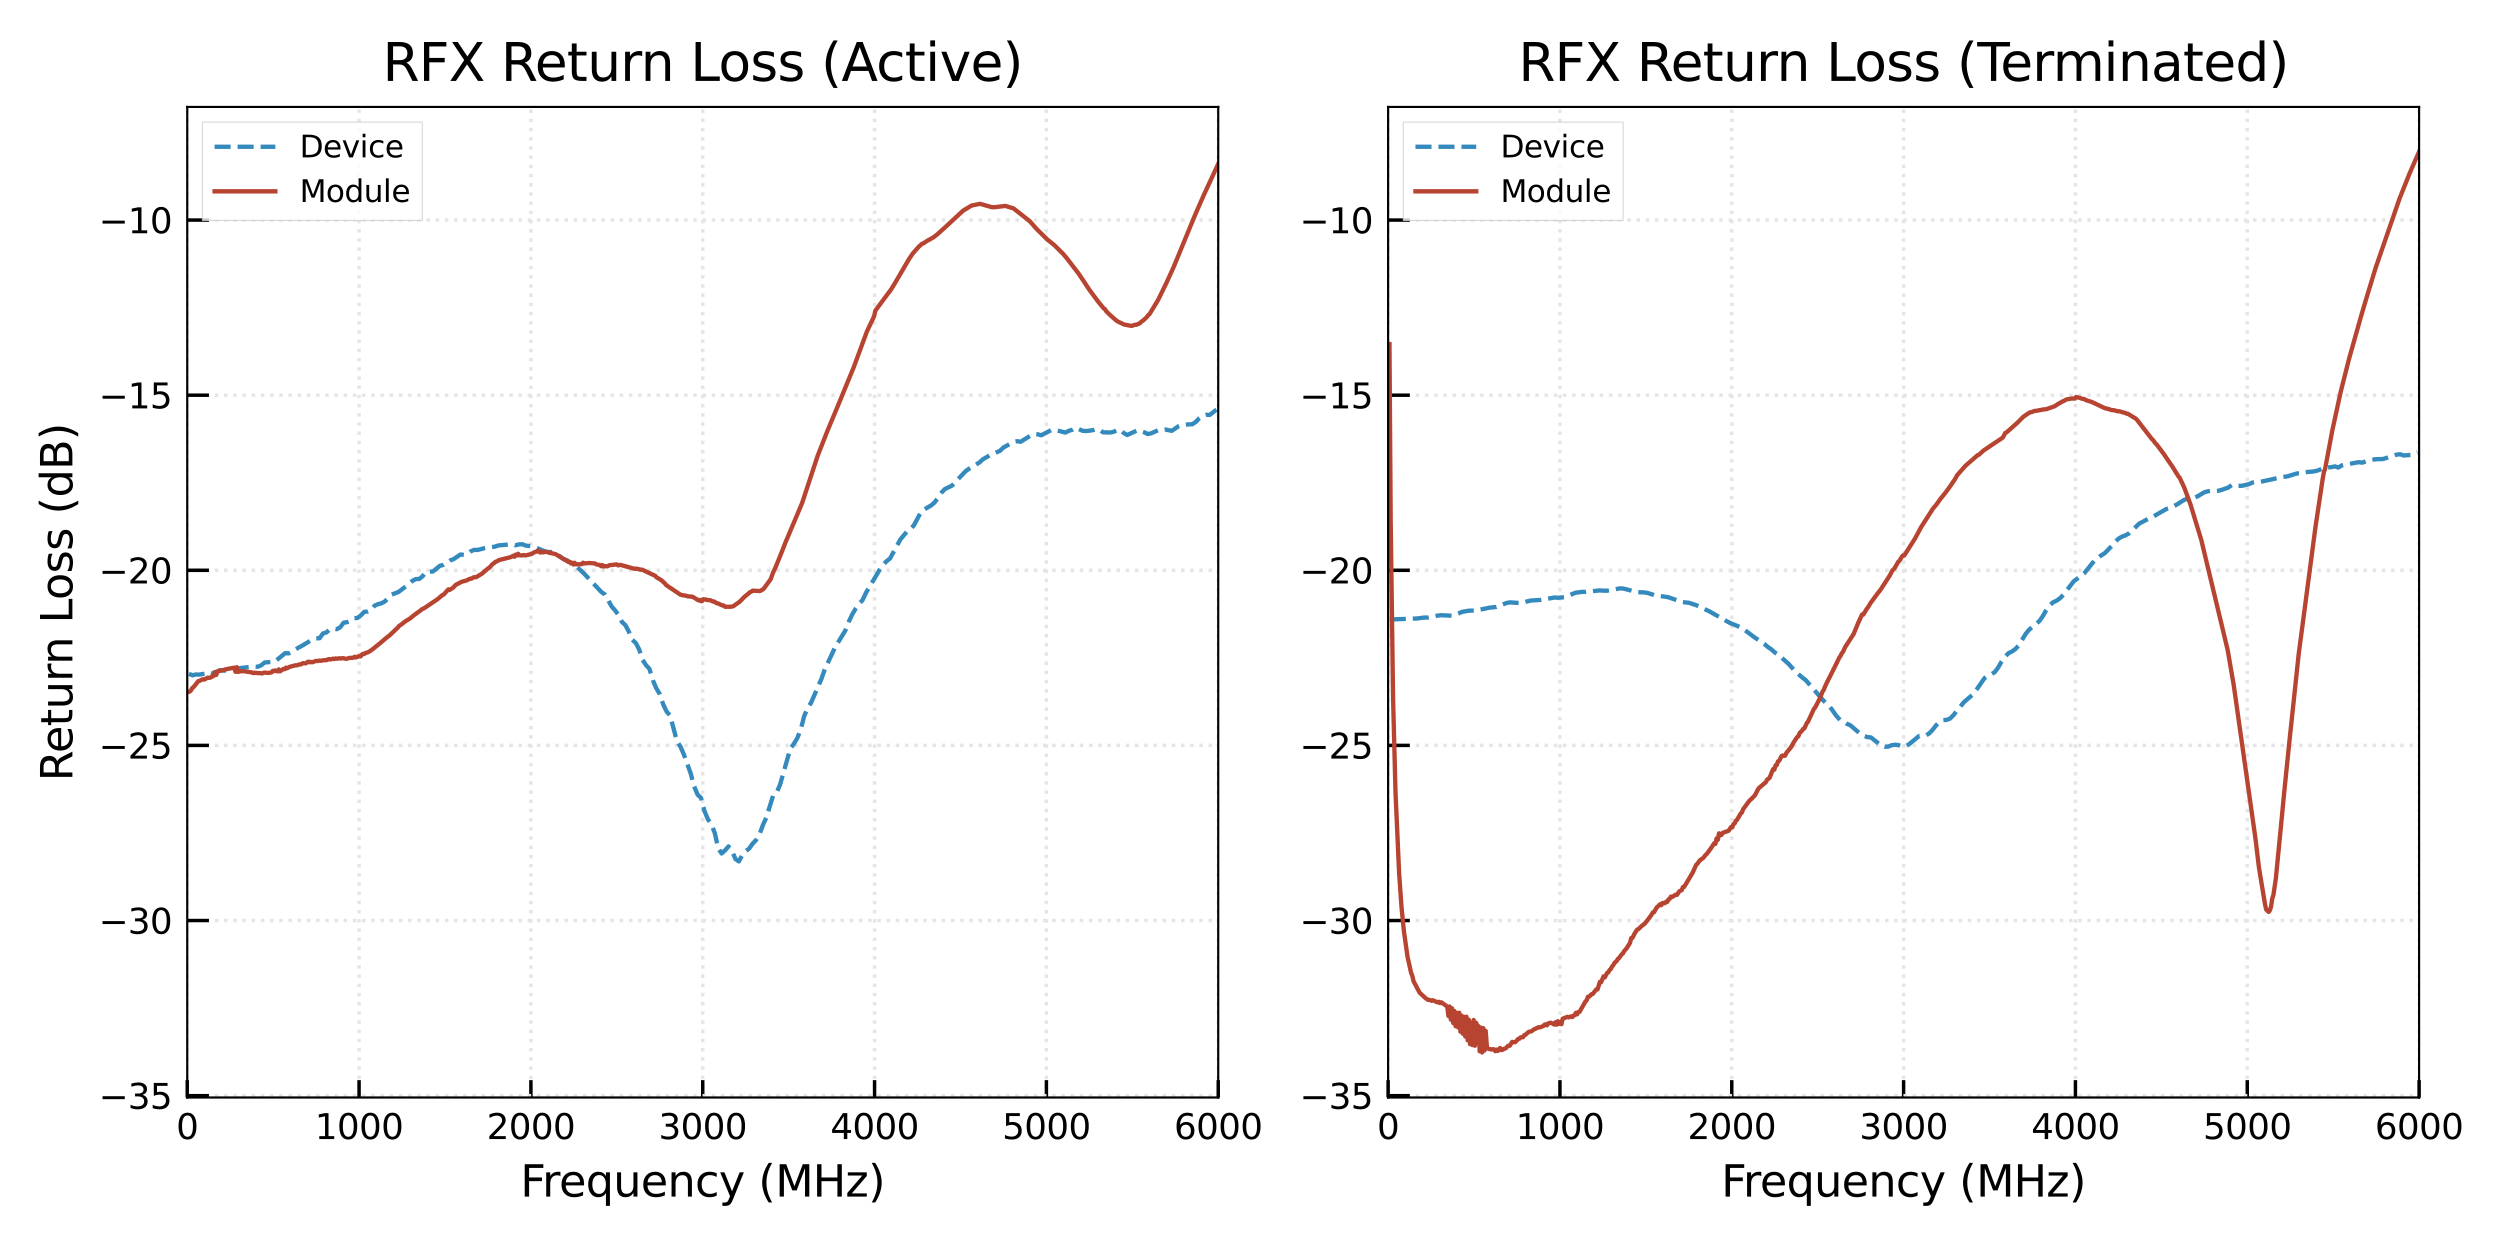 <svg xmlns:xlink="http://www.w3.org/1999/xlink" xmlns="http://www.w3.org/2000/svg" viewBox="0 0 576 288" version="1.1" viewport="0 0 1280px 640px">
 <defs>
  <style type="text/css">*{stroke-linejoin: round; stroke-linecap: butt}</style>
 </defs>
 <g id="figure_1">
  <g id="patch_1">
   <path d="M 0 288  L 576 288  L 576 0  L 0 0  z " style="fill: #ffffff"/>
  </g>
  <g id="axes_1">
   <g id="patch_2">
    <path d="M 43.14 252.86  L 280.68 252.86  L 280.68 24.64  L 43.14 24.64  z " style="fill: #ffffff"/>
   </g>
   <g id="matplotlib.axis_1">
    <g id="xtick_1">
     <g id="line2d_1">
      <path d="M 43.14 252.86  L 43.14 24.64  " clip-path="url(#p38e7465558)" style="fill: none; stroke-dasharray: 0.8,1.32; stroke-dashoffset: 0; stroke: #e5e5e5; stroke-width: 0.8"/>
     </g>
     <g id="line2d_2">
      <defs>
       <path id="m100912685a" d="M 0 0  L 0 -4  " style="stroke: #000000; stroke-width: 0.8"/>
      </defs>
      <g>
       <use xlink:href="#m100912685a" x="43.14" y="252.86" style="stroke: #000000; stroke-width: 0.8"/>
      </g>
     </g>
     <g id="text_1">
      <!-- 0 -->
      <g transform="translate(40.595 262.439) scale(0.08 -0.08)">
       <defs>
        <path id="DejaVuSans-30" d="M 2034 4250  Q 1547 4250 1301 3770  Q 1056 3291 1056 2328  Q 1056 1369 1301 889  Q 1547 409 2034 409  Q 2525 409 2770 889  Q 3016 1369 3016 2328  Q 3016 3291 2770 3770  Q 2525 4250 2034 4250  z M 2034 4750  Q 2819 4750 3233 4129  Q 3647 3509 3647 2328  Q 3647 1150 3233 529  Q 2819 -91 2034 -91  Q 1250 -91 836 529  Q 422 1150 422 2328  Q 422 3509 836 4129  Q 1250 4750 2034 4750  z " transform="scale(0.016)"/>
       </defs>
       <use xlink:href="#DejaVuSans-30"/>
      </g>
     </g>
    </g>
    <g id="xtick_2">
     <g id="line2d_3">
      <path d="M 82.73 252.86  L 82.73 24.64  " clip-path="url(#p38e7465558)" style="fill: none; stroke-dasharray: 0.8,1.32; stroke-dashoffset: 0; stroke: #e5e5e5; stroke-width: 0.8"/>
     </g>
     <g id="line2d_4">
      <g>
       <use xlink:href="#m100912685a" x="82.73" y="252.86" style="stroke: #000000; stroke-width: 0.8"/>
      </g>
     </g>
     <g id="text_2">
      <!-- 1000 -->
      <g transform="translate(72.55 262.439) scale(0.08 -0.08)">
       <defs>
        <path id="DejaVuSans-31" d="M 794 531  L 1825 531  L 1825 4091  L 703 3866  L 703 4441  L 1819 4666  L 2450 4666  L 2450 531  L 3481 531  L 3481 0  L 794 0  L 794 531  z " transform="scale(0.016)"/>
       </defs>
       <use xlink:href="#DejaVuSans-31"/>
       <use xlink:href="#DejaVuSans-30" x="63.623"/>
       <use xlink:href="#DejaVuSans-30" x="127.246"/>
       <use xlink:href="#DejaVuSans-30" x="190.869"/>
      </g>
     </g>
    </g>
    <g id="xtick_3">
     <g id="line2d_5">
      <path d="M 122.32 252.86  L 122.32 24.64  " clip-path="url(#p38e7465558)" style="fill: none; stroke-dasharray: 0.8,1.32; stroke-dashoffset: 0; stroke: #e5e5e5; stroke-width: 0.8"/>
     </g>
     <g id="line2d_6">
      <g>
       <use xlink:href="#m100912685a" x="122.32" y="252.86" style="stroke: #000000; stroke-width: 0.8"/>
      </g>
     </g>
     <g id="text_3">
      <!-- 2000 -->
      <g transform="translate(112.14 262.439) scale(0.08 -0.08)">
       <defs>
        <path id="DejaVuSans-32" d="M 1228 531  L 3431 531  L 3431 0  L 469 0  L 469 531  Q 828 903 1448 1529  Q 2069 2156 2228 2338  Q 2531 2678 2651 2914  Q 2772 3150 2772 3378  Q 2772 3750 2511 3984  Q 2250 4219 1831 4219  Q 1534 4219 1204 4116  Q 875 4013 500 3803  L 500 4441  Q 881 4594 1212 4672  Q 1544 4750 1819 4750  Q 2544 4750 2975 4387  Q 3406 4025 3406 3419  Q 3406 3131 3298 2873  Q 3191 2616 2906 2266  Q 2828 2175 2409 1742  Q 1991 1309 1228 531  z " transform="scale(0.016)"/>
       </defs>
       <use xlink:href="#DejaVuSans-32"/>
       <use xlink:href="#DejaVuSans-30" x="63.623"/>
       <use xlink:href="#DejaVuSans-30" x="127.246"/>
       <use xlink:href="#DejaVuSans-30" x="190.869"/>
      </g>
     </g>
    </g>
    <g id="xtick_4">
     <g id="line2d_7">
      <path d="M 161.91 252.86  L 161.91 24.64  " clip-path="url(#p38e7465558)" style="fill: none; stroke-dasharray: 0.8,1.32; stroke-dashoffset: 0; stroke: #e5e5e5; stroke-width: 0.8"/>
     </g>
     <g id="line2d_8">
      <g>
       <use xlink:href="#m100912685a" x="161.91" y="252.86" style="stroke: #000000; stroke-width: 0.8"/>
      </g>
     </g>
     <g id="text_4">
      <!-- 3000 -->
      <g transform="translate(151.73 262.439) scale(0.08 -0.08)">
       <defs>
        <path id="DejaVuSans-33" d="M 2597 2516  Q 3050 2419 3304 2112  Q 3559 1806 3559 1356  Q 3559 666 3084 287  Q 2609 -91 1734 -91  Q 1441 -91 1130 -33  Q 819 25 488 141  L 488 750  Q 750 597 1062 519  Q 1375 441 1716 441  Q 2309 441 2620 675  Q 2931 909 2931 1356  Q 2931 1769 2642 2001  Q 2353 2234 1838 2234  L 1294 2234  L 1294 2753  L 1863 2753  Q 2328 2753 2575 2939  Q 2822 3125 2822 3475  Q 2822 3834 2567 4026  Q 2313 4219 1838 4219  Q 1578 4219 1281 4162  Q 984 4106 628 3988  L 628 4550  Q 988 4650 1302 4700  Q 1616 4750 1894 4750  Q 2613 4750 3031 4423  Q 3450 4097 3450 3541  Q 3450 3153 3228 2886  Q 3006 2619 2597 2516  z " transform="scale(0.016)"/>
       </defs>
       <use xlink:href="#DejaVuSans-33"/>
       <use xlink:href="#DejaVuSans-30" x="63.623"/>
       <use xlink:href="#DejaVuSans-30" x="127.246"/>
       <use xlink:href="#DejaVuSans-30" x="190.869"/>
      </g>
     </g>
    </g>
    <g id="xtick_5">
     <g id="line2d_9">
      <path d="M 201.5 252.86  L 201.5 24.64  " clip-path="url(#p38e7465558)" style="fill: none; stroke-dasharray: 0.8,1.32; stroke-dashoffset: 0; stroke: #e5e5e5; stroke-width: 0.8"/>
     </g>
     <g id="line2d_10">
      <g>
       <use xlink:href="#m100912685a" x="201.5" y="252.86" style="stroke: #000000; stroke-width: 0.8"/>
      </g>
     </g>
     <g id="text_5">
      <!-- 4000 -->
      <g transform="translate(191.32 262.439) scale(0.08 -0.08)">
       <defs>
        <path id="DejaVuSans-34" d="M 2419 4116  L 825 1625  L 2419 1625  L 2419 4116  z M 2253 4666  L 3047 4666  L 3047 1625  L 3713 1625  L 3713 1100  L 3047 1100  L 3047 0  L 2419 0  L 2419 1100  L 313 1100  L 313 1709  L 2253 4666  z " transform="scale(0.016)"/>
       </defs>
       <use xlink:href="#DejaVuSans-34"/>
       <use xlink:href="#DejaVuSans-30" x="63.623"/>
       <use xlink:href="#DejaVuSans-30" x="127.246"/>
       <use xlink:href="#DejaVuSans-30" x="190.869"/>
      </g>
     </g>
    </g>
    <g id="xtick_6">
     <g id="line2d_11">
      <path d="M 241.09 252.86  L 241.09 24.64  " clip-path="url(#p38e7465558)" style="fill: none; stroke-dasharray: 0.8,1.32; stroke-dashoffset: 0; stroke: #e5e5e5; stroke-width: 0.8"/>
     </g>
     <g id="line2d_12">
      <g>
       <use xlink:href="#m100912685a" x="241.09" y="252.86" style="stroke: #000000; stroke-width: 0.8"/>
      </g>
     </g>
     <g id="text_6">
      <!-- 5000 -->
      <g transform="translate(230.91 262.439) scale(0.08 -0.08)">
       <defs>
        <path id="DejaVuSans-35" d="M 691 4666  L 3169 4666  L 3169 4134  L 1269 4134  L 1269 2991  Q 1406 3038 1543 3061  Q 1681 3084 1819 3084  Q 2600 3084 3056 2656  Q 3513 2228 3513 1497  Q 3513 744 3044 326  Q 2575 -91 1722 -91  Q 1428 -91 1123 -41  Q 819 9 494 109  L 494 744  Q 775 591 1075 516  Q 1375 441 1709 441  Q 2250 441 2565 725  Q 2881 1009 2881 1497  Q 2881 1984 2565 2268  Q 2250 2553 1709 2553  Q 1456 2553 1204 2497  Q 953 2441 691 2322  L 691 4666  z " transform="scale(0.016)"/>
       </defs>
       <use xlink:href="#DejaVuSans-35"/>
       <use xlink:href="#DejaVuSans-30" x="63.623"/>
       <use xlink:href="#DejaVuSans-30" x="127.246"/>
       <use xlink:href="#DejaVuSans-30" x="190.869"/>
      </g>
     </g>
    </g>
    <g id="xtick_7">
     <g id="line2d_13">
      <path d="M 280.68 252.86  L 280.68 24.64  " clip-path="url(#p38e7465558)" style="fill: none; stroke-dasharray: 0.8,1.32; stroke-dashoffset: 0; stroke: #e5e5e5; stroke-width: 0.8"/>
     </g>
     <g id="line2d_14">
      <g>
       <use xlink:href="#m100912685a" x="280.68" y="252.86" style="stroke: #000000; stroke-width: 0.8"/>
      </g>
     </g>
     <g id="text_7">
      <!-- 6000 -->
      <g transform="translate(270.5 262.439) scale(0.08 -0.08)">
       <defs>
        <path id="DejaVuSans-36" d="M 2113 2584  Q 1688 2584 1439 2293  Q 1191 2003 1191 1497  Q 1191 994 1439 701  Q 1688 409 2113 409  Q 2538 409 2786 701  Q 3034 994 3034 1497  Q 3034 2003 2786 2293  Q 2538 2584 2113 2584  z M 3366 4563  L 3366 3988  Q 3128 4100 2886 4159  Q 2644 4219 2406 4219  Q 1781 4219 1451 3797  Q 1122 3375 1075 2522  Q 1259 2794 1537 2939  Q 1816 3084 2150 3084  Q 2853 3084 3261 2657  Q 3669 2231 3669 1497  Q 3669 778 3244 343  Q 2819 -91 2113 -91  Q 1303 -91 875 529  Q 447 1150 447 2328  Q 447 3434 972 4092  Q 1497 4750 2381 4750  Q 2619 4750 2861 4703  Q 3103 4656 3366 4563  z " transform="scale(0.016)"/>
       </defs>
       <use xlink:href="#DejaVuSans-36"/>
       <use xlink:href="#DejaVuSans-30" x="63.623"/>
       <use xlink:href="#DejaVuSans-30" x="127.246"/>
       <use xlink:href="#DejaVuSans-30" x="190.869"/>
      </g>
     </g>
    </g>
    <g id="text_8">
     <!-- Frequency (MHz) -->
     <g transform="translate(119.891 275.701) scale(0.1 -0.1)">
      <defs>
       <path id="DejaVuSans-46" d="M 628 4666  L 3309 4666  L 3309 4134  L 1259 4134  L 1259 2759  L 3109 2759  L 3109 2228  L 1259 2228  L 1259 0  L 628 0  L 628 4666  z " transform="scale(0.016)"/>
       <path id="DejaVuSans-72" d="M 2631 2963  Q 2534 3019 2420 3045  Q 2306 3072 2169 3072  Q 1681 3072 1420 2755  Q 1159 2438 1159 1844  L 1159 0  L 581 0  L 581 3500  L 1159 3500  L 1159 2956  Q 1341 3275 1631 3429  Q 1922 3584 2338 3584  Q 2397 3584 2469 3576  Q 2541 3569 2628 3553  L 2631 2963  z " transform="scale(0.016)"/>
       <path id="DejaVuSans-65" d="M 3597 1894  L 3597 1613  L 953 1613  Q 991 1019 1311 708  Q 1631 397 2203 397  Q 2534 397 2845 478  Q 3156 559 3463 722  L 3463 178  Q 3153 47 2828 -22  Q 2503 -91 2169 -91  Q 1331 -91 842 396  Q 353 884 353 1716  Q 353 2575 817 3079  Q 1281 3584 2069 3584  Q 2775 3584 3186 3129  Q 3597 2675 3597 1894  z M 3022 2063  Q 3016 2534 2758 2815  Q 2500 3097 2075 3097  Q 1594 3097 1305 2825  Q 1016 2553 972 2059  L 3022 2063  z " transform="scale(0.016)"/>
       <path id="DejaVuSans-71" d="M 947 1747  Q 947 1113 1208 752  Q 1469 391 1925 391  Q 2381 391 2643 752  Q 2906 1113 2906 1747  Q 2906 2381 2643 2742  Q 2381 3103 1925 3103  Q 1469 3103 1208 2742  Q 947 2381 947 1747  z M 2906 525  Q 2725 213 2448 61  Q 2172 -91 1784 -91  Q 1150 -91 751 415  Q 353 922 353 1747  Q 353 2572 751 3078  Q 1150 3584 1784 3584  Q 2172 3584 2448 3432  Q 2725 3281 2906 2969  L 2906 3500  L 3481 3500  L 3481 -1331  L 2906 -1331  L 2906 525  z " transform="scale(0.016)"/>
       <path id="DejaVuSans-75" d="M 544 1381  L 544 3500  L 1119 3500  L 1119 1403  Q 1119 906 1312 657  Q 1506 409 1894 409  Q 2359 409 2629 706  Q 2900 1003 2900 1516  L 2900 3500  L 3475 3500  L 3475 0  L 2900 0  L 2900 538  Q 2691 219 2414 64  Q 2138 -91 1772 -91  Q 1169 -91 856 284  Q 544 659 544 1381  z M 1991 3584  L 1991 3584  z " transform="scale(0.016)"/>
       <path id="DejaVuSans-6e" d="M 3513 2113  L 3513 0  L 2938 0  L 2938 2094  Q 2938 2591 2744 2837  Q 2550 3084 2163 3084  Q 1697 3084 1428 2787  Q 1159 2491 1159 1978  L 1159 0  L 581 0  L 581 3500  L 1159 3500  L 1159 2956  Q 1366 3272 1645 3428  Q 1925 3584 2291 3584  Q 2894 3584 3203 3211  Q 3513 2838 3513 2113  z " transform="scale(0.016)"/>
       <path id="DejaVuSans-63" d="M 3122 3366  L 3122 2828  Q 2878 2963 2633 3030  Q 2388 3097 2138 3097  Q 1578 3097 1268 2742  Q 959 2388 959 1747  Q 959 1106 1268 751  Q 1578 397 2138 397  Q 2388 397 2633 464  Q 2878 531 3122 666  L 3122 134  Q 2881 22 2623 -34  Q 2366 -91 2075 -91  Q 1284 -91 818 406  Q 353 903 353 1747  Q 353 2603 823 3093  Q 1294 3584 2113 3584  Q 2378 3584 2631 3529  Q 2884 3475 3122 3366  z " transform="scale(0.016)"/>
       <path id="DejaVuSans-79" d="M 2059 -325  Q 1816 -950 1584 -1140  Q 1353 -1331 966 -1331  L 506 -1331  L 506 -850  L 844 -850  Q 1081 -850 1212 -737  Q 1344 -625 1503 -206  L 1606 56  L 191 3500  L 800 3500  L 1894 763  L 2988 3500  L 3597 3500  L 2059 -325  z " transform="scale(0.016)"/>
       <path id="DejaVuSans-20" transform="scale(0.016)"/>
       <path id="DejaVuSans-28" d="M 1984 4856  Q 1566 4138 1362 3434  Q 1159 2731 1159 2009  Q 1159 1288 1364 580  Q 1569 -128 1984 -844  L 1484 -844  Q 1016 -109 783 600  Q 550 1309 550 2009  Q 550 2706 781 3412  Q 1013 4119 1484 4856  L 1984 4856  z " transform="scale(0.016)"/>
       <path id="DejaVuSans-4d" d="M 628 4666  L 1569 4666  L 2759 1491  L 3956 4666  L 4897 4666  L 4897 0  L 4281 0  L 4281 4097  L 3078 897  L 2444 897  L 1241 4097  L 1241 0  L 628 0  L 628 4666  z " transform="scale(0.016)"/>
       <path id="DejaVuSans-48" d="M 628 4666  L 1259 4666  L 1259 2753  L 3553 2753  L 3553 4666  L 4184 4666  L 4184 0  L 3553 0  L 3553 2222  L 1259 2222  L 1259 0  L 628 0  L 628 4666  z " transform="scale(0.016)"/>
       <path id="DejaVuSans-7a" d="M 353 3500  L 3084 3500  L 3084 2975  L 922 459  L 3084 459  L 3084 0  L 275 0  L 275 525  L 2438 3041  L 353 3041  L 353 3500  z " transform="scale(0.016)"/>
       <path id="DejaVuSans-29" d="M 513 4856  L 1013 4856  Q 1481 4119 1714 3412  Q 1947 2706 1947 2009  Q 1947 1309 1714 600  Q 1481 -109 1013 -844  L 513 -844  Q 928 -128 1133 580  Q 1338 1288 1338 2009  Q 1338 2731 1133 3434  Q 928 4138 513 4856  z " transform="scale(0.016)"/>
      </defs>
      <use xlink:href="#DejaVuSans-46"/>
      <use xlink:href="#DejaVuSans-72" x="50.27"/>
      <use xlink:href="#DejaVuSans-65" x="89.133"/>
      <use xlink:href="#DejaVuSans-71" x="150.656"/>
      <use xlink:href="#DejaVuSans-75" x="214.133"/>
      <use xlink:href="#DejaVuSans-65" x="277.512"/>
      <use xlink:href="#DejaVuSans-6e" x="339.035"/>
      <use xlink:href="#DejaVuSans-63" x="402.414"/>
      <use xlink:href="#DejaVuSans-79" x="457.395"/>
      <use xlink:href="#DejaVuSans-20" x="516.574"/>
      <use xlink:href="#DejaVuSans-28" x="548.361"/>
      <use xlink:href="#DejaVuSans-4d" x="587.375"/>
      <use xlink:href="#DejaVuSans-48" x="673.654"/>
      <use xlink:href="#DejaVuSans-7a" x="748.85"/>
      <use xlink:href="#DejaVuSans-29" x="801.34"/>
     </g>
    </g>
   </g>
   <g id="matplotlib.axis_2">
    <g id="ytick_1">
     <g id="line2d_15">
      <path d="M 43.14 252.437  L 280.68 252.437  " clip-path="url(#p38e7465558)" style="fill: none; stroke-dasharray: 0.8,1.32; stroke-dashoffset: 0; stroke: #e5e5e5; stroke-width: 0.8"/>
     </g>
     <g id="line2d_16">
      <defs>
       <path id="m0663b99f88" d="M 0 0  L 5 0  " style="stroke: #000000; stroke-width: 0.8"/>
      </defs>
      <g>
       <use xlink:href="#m0663b99f88" x="43.14" y="252.437" style="stroke: #000000; stroke-width: 0.8"/>
      </g>
     </g>
     <g id="text_9">
      <!-- &#8722;35 -->
      <g transform="translate(22.756 255.476) scale(0.08 -0.08)">
       <defs>
        <path id="DejaVuSans-2212" d="M 678 2272  L 4684 2272  L 4684 1741  L 678 1741  L 678 2272  z " transform="scale(0.016)"/>
       </defs>
       <use xlink:href="#DejaVuSans-2212"/>
       <use xlink:href="#DejaVuSans-33" x="83.789"/>
       <use xlink:href="#DejaVuSans-35" x="147.412"/>
      </g>
     </g>
    </g>
    <g id="ytick_2">
     <g id="line2d_17">
      <path d="M 43.14 212.09  L 280.68 212.09  " clip-path="url(#p38e7465558)" style="fill: none; stroke-dasharray: 0.8,1.32; stroke-dashoffset: 0; stroke: #e5e5e5; stroke-width: 0.8"/>
     </g>
     <g id="line2d_18">
      <g>
       <use xlink:href="#m0663b99f88" x="43.14" y="212.09" style="stroke: #000000; stroke-width: 0.8"/>
      </g>
     </g>
     <g id="text_10">
      <!-- &#8722;30 -->
      <g transform="translate(22.756 215.129) scale(0.08 -0.08)">
       <use xlink:href="#DejaVuSans-2212"/>
       <use xlink:href="#DejaVuSans-33" x="83.789"/>
       <use xlink:href="#DejaVuSans-30" x="147.412"/>
      </g>
     </g>
    </g>
    <g id="ytick_3">
     <g id="line2d_19">
      <path d="M 43.14 171.743  L 280.68 171.743  " clip-path="url(#p38e7465558)" style="fill: none; stroke-dasharray: 0.8,1.32; stroke-dashoffset: 0; stroke: #e5e5e5; stroke-width: 0.8"/>
     </g>
     <g id="line2d_20">
      <g>
       <use xlink:href="#m0663b99f88" x="43.14" y="171.743" style="stroke: #000000; stroke-width: 0.8"/>
      </g>
     </g>
     <g id="text_11">
      <!-- &#8722;25 -->
      <g transform="translate(22.756 174.783) scale(0.08 -0.08)">
       <use xlink:href="#DejaVuSans-2212"/>
       <use xlink:href="#DejaVuSans-32" x="83.789"/>
       <use xlink:href="#DejaVuSans-35" x="147.412"/>
      </g>
     </g>
    </g>
    <g id="ytick_4">
     <g id="line2d_21">
      <path d="M 43.14 131.397  L 280.68 131.397  " clip-path="url(#p38e7465558)" style="fill: none; stroke-dasharray: 0.8,1.32; stroke-dashoffset: 0; stroke: #e5e5e5; stroke-width: 0.8"/>
     </g>
     <g id="line2d_22">
      <g>
       <use xlink:href="#m0663b99f88" x="43.14" y="131.397" style="stroke: #000000; stroke-width: 0.8"/>
      </g>
     </g>
     <g id="text_12">
      <!-- &#8722;20 -->
      <g transform="translate(22.756 134.436) scale(0.08 -0.08)">
       <use xlink:href="#DejaVuSans-2212"/>
       <use xlink:href="#DejaVuSans-32" x="83.789"/>
       <use xlink:href="#DejaVuSans-30" x="147.412"/>
      </g>
     </g>
    </g>
    <g id="ytick_5">
     <g id="line2d_23">
      <path d="M 43.14 91.05  L 280.68 91.05  " clip-path="url(#p38e7465558)" style="fill: none; stroke-dasharray: 0.8,1.32; stroke-dashoffset: 0; stroke: #e5e5e5; stroke-width: 0.8"/>
     </g>
     <g id="line2d_24">
      <g>
       <use xlink:href="#m0663b99f88" x="43.14" y="91.05" style="stroke: #000000; stroke-width: 0.8"/>
      </g>
     </g>
     <g id="text_13">
      <!-- &#8722;15 -->
      <g transform="translate(22.756 94.089) scale(0.08 -0.08)">
       <use xlink:href="#DejaVuSans-2212"/>
       <use xlink:href="#DejaVuSans-31" x="83.789"/>
       <use xlink:href="#DejaVuSans-35" x="147.412"/>
      </g>
     </g>
    </g>
    <g id="ytick_6">
     <g id="line2d_25">
      <path d="M 43.14 50.703  L 280.68 50.703  " clip-path="url(#p38e7465558)" style="fill: none; stroke-dasharray: 0.8,1.32; stroke-dashoffset: 0; stroke: #e5e5e5; stroke-width: 0.8"/>
     </g>
     <g id="line2d_26">
      <g>
       <use xlink:href="#m0663b99f88" x="43.14" y="50.703" style="stroke: #000000; stroke-width: 0.8"/>
      </g>
     </g>
     <g id="text_14">
      <!-- &#8722;10 -->
      <g transform="translate(22.756 53.743) scale(0.08 -0.08)">
       <use xlink:href="#DejaVuSans-2212"/>
       <use xlink:href="#DejaVuSans-31" x="83.789"/>
       <use xlink:href="#DejaVuSans-30" x="147.412"/>
      </g>
     </g>
    </g>
    <g id="text_15">
     <!-- Return Loss (dB) -->
     <g transform="translate(16.677 179.993) rotate(-90) scale(0.1 -0.1)">
      <defs>
       <path id="DejaVuSans-52" d="M 2841 2188  Q 3044 2119 3236 1894  Q 3428 1669 3622 1275  L 4263 0  L 3584 0  L 2988 1197  Q 2756 1666 2539 1819  Q 2322 1972 1947 1972  L 1259 1972  L 1259 0  L 628 0  L 628 4666  L 2053 4666  Q 2853 4666 3247 4331  Q 3641 3997 3641 3322  Q 3641 2881 3436 2590  Q 3231 2300 2841 2188  z M 1259 4147  L 1259 2491  L 2053 2491  Q 2509 2491 2742 2702  Q 2975 2913 2975 3322  Q 2975 3731 2742 3939  Q 2509 4147 2053 4147  L 1259 4147  z " transform="scale(0.016)"/>
       <path id="DejaVuSans-74" d="M 1172 4494  L 1172 3500  L 2356 3500  L 2356 3053  L 1172 3053  L 1172 1153  Q 1172 725 1289 603  Q 1406 481 1766 481  L 2356 481  L 2356 0  L 1766 0  Q 1100 0 847 248  Q 594 497 594 1153  L 594 3053  L 172 3053  L 172 3500  L 594 3500  L 594 4494  L 1172 4494  z " transform="scale(0.016)"/>
       <path id="DejaVuSans-4c" d="M 628 4666  L 1259 4666  L 1259 531  L 3531 531  L 3531 0  L 628 0  L 628 4666  z " transform="scale(0.016)"/>
       <path id="DejaVuSans-6f" d="M 1959 3097  Q 1497 3097 1228 2736  Q 959 2375 959 1747  Q 959 1119 1226 758  Q 1494 397 1959 397  Q 2419 397 2687 759  Q 2956 1122 2956 1747  Q 2956 2369 2687 2733  Q 2419 3097 1959 3097  z M 1959 3584  Q 2709 3584 3137 3096  Q 3566 2609 3566 1747  Q 3566 888 3137 398  Q 2709 -91 1959 -91  Q 1206 -91 779 398  Q 353 888 353 1747  Q 353 2609 779 3096  Q 1206 3584 1959 3584  z " transform="scale(0.016)"/>
       <path id="DejaVuSans-73" d="M 2834 3397  L 2834 2853  Q 2591 2978 2328 3040  Q 2066 3103 1784 3103  Q 1356 3103 1142 2972  Q 928 2841 928 2578  Q 928 2378 1081 2264  Q 1234 2150 1697 2047  L 1894 2003  Q 2506 1872 2764 1633  Q 3022 1394 3022 966  Q 3022 478 2636 193  Q 2250 -91 1575 -91  Q 1294 -91 989 -36  Q 684 19 347 128  L 347 722  Q 666 556 975 473  Q 1284 391 1588 391  Q 1994 391 2212 530  Q 2431 669 2431 922  Q 2431 1156 2273 1281  Q 2116 1406 1581 1522  L 1381 1569  Q 847 1681 609 1914  Q 372 2147 372 2553  Q 372 3047 722 3315  Q 1072 3584 1716 3584  Q 2034 3584 2315 3537  Q 2597 3491 2834 3397  z " transform="scale(0.016)"/>
       <path id="DejaVuSans-64" d="M 2906 2969  L 2906 4863  L 3481 4863  L 3481 0  L 2906 0  L 2906 525  Q 2725 213 2448 61  Q 2172 -91 1784 -91  Q 1150 -91 751 415  Q 353 922 353 1747  Q 353 2572 751 3078  Q 1150 3584 1784 3584  Q 2172 3584 2448 3432  Q 2725 3281 2906 2969  z M 947 1747  Q 947 1113 1208 752  Q 1469 391 1925 391  Q 2381 391 2643 752  Q 2906 1113 2906 1747  Q 2906 2381 2643 2742  Q 2381 3103 1925 3103  Q 1469 3103 1208 2742  Q 947 2381 947 1747  z " transform="scale(0.016)"/>
       <path id="DejaVuSans-42" d="M 1259 2228  L 1259 519  L 2272 519  Q 2781 519 3026 730  Q 3272 941 3272 1375  Q 3272 1813 3026 2020  Q 2781 2228 2272 2228  L 1259 2228  z M 1259 4147  L 1259 2741  L 2194 2741  Q 2656 2741 2882 2914  Q 3109 3088 3109 3444  Q 3109 3797 2882 3972  Q 2656 4147 2194 4147  L 1259 4147  z M 628 4666  L 2241 4666  Q 2963 4666 3353 4366  Q 3744 4066 3744 3513  Q 3744 3084 3544 2831  Q 3344 2578 2956 2516  Q 3422 2416 3680 2098  Q 3938 1781 3938 1306  Q 3938 681 3513 340  Q 3088 0 2303 0  L 628 0  L 628 4666  z " transform="scale(0.016)"/>
      </defs>
      <use xlink:href="#DejaVuSans-52"/>
      <use xlink:href="#DejaVuSans-65" x="64.982"/>
      <use xlink:href="#DejaVuSans-74" x="126.506"/>
      <use xlink:href="#DejaVuSans-75" x="165.715"/>
      <use xlink:href="#DejaVuSans-72" x="229.094"/>
      <use xlink:href="#DejaVuSans-6e" x="268.457"/>
      <use xlink:href="#DejaVuSans-20" x="331.836"/>
      <use xlink:href="#DejaVuSans-4c" x="363.623"/>
      <use xlink:href="#DejaVuSans-6f" x="417.586"/>
      <use xlink:href="#DejaVuSans-73" x="478.768"/>
      <use xlink:href="#DejaVuSans-73" x="530.867"/>
      <use xlink:href="#DejaVuSans-20" x="582.967"/>
      <use xlink:href="#DejaVuSans-28" x="614.754"/>
      <use xlink:href="#DejaVuSans-64" x="653.768"/>
      <use xlink:href="#DejaVuSans-42" x="717.244"/>
      <use xlink:href="#DejaVuSans-29" x="785.848"/>
     </g>
    </g>
   </g>
   <g id="line2d_27">
    <path d="M 43.536 155.233  L 44.328 155.587  L 45.12 155.4  L 45.911 155.433  L 47.495 155.163  L 48.287 154.827  L 49.078 155.133  L 49.87 154.969  L 50.662 154.398  L 52.246 154.558  L 53.829 154.188  L 55.413 153.915  L 57.788 153.622  L 58.58 153.557  L 59.372 153.623  L 60.164 153.304  L 60.956 152.646  L 63.331 152.427  L 65.706 150.479  L 66.498 150.542  L 67.29 150.148  L 68.082 149.605  L 69.665 148.725  L 72.041 147.321  L 72.832 147.071  L 73.624 147.053  L 74.416 145.948  L 75.208 145.711  L 76 145.018  L 76.791 144.839  L 77.583 144.964  L 78.375 144.532  L 79.167 143.475  L 79.959 143.344  L 80.751 143.017  L 81.542 142.416  L 82.334 142.394  L 83.126 141.799  L 83.918 140.971  L 84.71 140.899  L 85.501 140.559  L 86.293 139.555  L 87.085 139.192  L 87.877 139.006  L 88.668 138.571  L 90.252 136.987  L 91.836 136.378  L 94.211 134.568  L 95.003 133.846  L 95.795 133.419  L 96.587 133.395  L 97.378 132.757  L 98.17 131.751  L 99.754 131.668  L 101.337 130.364  L 102.129 130.158  L 103.713 129.123  L 104.504 128.824  L 106.088 127.753  L 106.88 127.848  L 107.672 127.659  L 108.463 127.027  L 109.255 126.68  L 110.047 126.713  L 111.631 126.298  L 113.214 126.037  L 114.006 125.954  L 114.798 125.673  L 117.965 125.377  L 118.757 125.632  L 119.549 125.432  L 120.341 125.395  L 121.132 125.71  L 122.716 125.864  L 125.883 127.163  L 127.467 127.201  L 129.05 128.234  L 129.842 128.815  L 130.634 129.092  L 133.009 130.685  L 134.593 132.178  L 137.76 135.548  L 138.552 136.397  L 139.344 136.942  L 140.927 139.729  L 141.719 140.63  L 142.511 141.733  L 143.303 143.298  L 144.095 144.043  L 144.886 145.533  L 145.678 147.416  L 146.47 148.122  L 147.262 149.625  L 148.054 152.038  L 148.845 153.253  L 149.637 154.114  L 150.429 156.763  L 151.221 158.605  L 152.012 159.933  L 152.804 162.299  L 153.596 163.961  L 154.388 164.839  L 155.971 170.782  L 156.763 171.997  L 157.555 173.807  L 159.139 178.209  L 159.93 181.163  L 160.722 183.079  L 161.514 183.845  L 162.306 186.835  L 163.098 188.763  L 163.889 189.901  L 164.681 191.912  L 165.473 195.444  L 166.265 196.639  L 167.057 195.921  L 167.849 195.01  L 168.64 196.024  L 169.432 197.91  L 170.224 198.472  L 171.016 197.022  L 171.808 196.088  L 172.599 195.517  L 173.391 194.396  L 174.183 193.559  L 174.975 192.286  L 175.767 190.108  L 176.558 188.373  L 178.142 183.251  L 178.934 182.62  L 179.726 180.788  L 182.101 172.452  L 182.893 171.404  L 183.685 170.075  L 184.476 168.145  L 185.268 165.046  L 186.06 163.13  L 186.852 161.943  L 189.227 156.494  L 190.019 154.246  L 192.394 149.148  L 194.77 145.271  L 195.561 143.249  L 196.353 141.557  L 197.145 140.221  L 197.937 139.104  L 198.729 138.263  L 199.52 136.582  L 202.688 131.237  L 203.48 130.099  L 204.271 129.292  L 205.063 128.674  L 207.439 124.295  L 209.022 122.387  L 209.814 121.918  L 210.606 120.948  L 212.189 117.991  L 212.981 117.358  L 214.565 116.424  L 215.357 115.734  L 216.94 113.466  L 217.732 112.65  L 219.315 111.908  L 222.483 108.563  L 223.274 107.984  L 225.65 106.558  L 226.442 105.821  L 228.025 104.909  L 230.401 103.859  L 231.192 103.108  L 233.568 101.797  L 234.36 101.648  L 235.151 101.788  L 237.527 100.302  L 238.319 99.972  L 239.111 100.066  L 239.902 100.289  L 242.278 99.055  L 243.07 99.035  L 245.445 99.664  L 246.237 99.273  L 247.029 99.02  L 247.82 98.525  L 249.404 99.251  L 250.196 99.322  L 251.779 99.12  L 252.571 98.857  L 253.363 99.059  L 254.155 99.604  L 255.738 99.649  L 256.53 99.511  L 257.322 99.146  L 258.114 99.014  L 258.906 99.762  L 259.697 100.229  L 262.073 99.142  L 263.656 99.608  L 264.448 100.006  L 265.24 99.833  L 266.824 99.13  L 267.615 99.128  L 268.407 98.949  L 269.991 99.267  L 271.574 98.164  L 272.366 97.875  L 274.741 97.731  L 275.533 97.192  L 276.325 96.351  L 277.117 95.796  L 277.909 95.561  L 278.7 95.608  L 280.284 94.368  L 280.284 94.368  " clip-path="url(#p38e7465558)" style="fill: none; stroke-dasharray: 3.7,1.6; stroke-dashoffset: 0; stroke: #348abd"/>
   </g>
   <g id="line2d_28">
    <path d="M 43.457 159.419  L 43.734 159.322  L 44.011 159.063  L 44.288 158.527  L 44.565 158.339  L 45.673 156.953  L 45.95 156.884  L 46.505 156.591  L 46.782 156.493  L 47.059 156.57  L 47.89 156.112  L 48.167 156.181  L 48.444 156.13  L 48.998 155.842  L 49.276 155.696  L 49.553 154.811  L 49.83 155.494  L 50.107 154.678  L 50.661 154.502  L 50.938 154.524  L 52.324 154.133  L 53.432 153.933  L 53.986 153.83  L 54.263 154.787  L 54.54 153.717  L 54.817 154.807  L 55.649 154.626  L 56.48 154.682  L 57.311 154.828  L 57.865 154.893  L 58.42 155.088  L 58.697 154.986  L 58.974 155.07  L 59.251 155.027  L 59.528 155.119  L 59.805 155.062  L 60.359 155.167  L 60.913 154.963  L 61.745 155.035  L 62.299 154.981  L 62.576 154.911  L 62.853 154.553  L 63.13 154.625  L 63.407 154.463  L 63.961 154.695  L 64.238 154.228  L 64.516 154.677  L 65.347 154.1  L 65.624 154.184  L 65.901 153.819  L 66.178 153.952  L 66.732 153.637  L 68.118 153.279  L 68.395 153.302  L 68.949 153.091  L 69.226 153.114  L 69.78 152.794  L 70.334 152.849  L 70.612 152.757  L 70.889 152.485  L 71.166 152.448  L 71.443 152.601  L 71.72 152.502  L 71.997 152.578  L 72.828 152.254  L 73.105 152.308  L 73.66 152.203  L 73.937 152.254  L 74.491 152.117  L 75.322 152.086  L 75.599 151.898  L 75.876 151.858  L 76.153 151.946  L 76.708 151.758  L 76.985 151.843  L 77.262 151.713  L 77.816 151.773  L 78.093 151.658  L 78.647 151.728  L 78.924 151.624  L 79.756 151.799  L 80.31 151.661  L 80.587 151.558  L 81.141 151.582  L 81.418 151.515  L 81.695 151.313  L 81.972 151.491  L 82.249 151.323  L 82.526 151.296  L 82.804 151.153  L 83.081 151.227  L 83.358 150.842  L 83.635 150.657  L 83.912 150.689  L 84.189 150.462  L 84.743 150.303  L 85.297 149.978  L 85.852 149.577  L 87.791 148.007  L 89.177 146.819  L 89.731 146.42  L 91.67 144.575  L 91.948 144.216  L 92.502 143.856  L 93.333 143.192  L 93.887 142.848  L 94.441 142.523  L 95.273 141.827  L 96.935 140.618  L 97.212 140.368  L 97.766 140.109  L 100.814 138.05  L 101.923 137.11  L 102.2 137.003  L 103.308 135.786  L 103.585 135.928  L 104.417 135.388  L 104.971 134.773  L 106.356 134.048  L 107.465 133.747  L 108.296 133.332  L 108.573 133.347  L 109.127 133.005  L 109.681 132.998  L 111.067 132.157  L 112.452 130.955  L 112.729 130.812  L 113.561 129.89  L 113.838 129.752  L 114.115 129.448  L 114.392 129.385  L 114.946 129.049  L 117.717 128.349  L 118.271 128.032  L 118.548 128.264  L 118.825 127.781  L 119.102 127.975  L 119.379 127.589  L 119.657 127.943  L 120.211 127.974  L 120.765 127.877  L 121.042 127.981  L 122.427 127.65  L 123.259 127.157  L 123.536 127.128  L 124.09 126.838  L 124.367 127.266  L 124.644 127.3  L 124.921 127.138  L 125.198 127.265  L 125.753 127.113  L 126.584 127.359  L 127.969 127.654  L 131.017 129.487  L 131.294 129.473  L 131.571 129.818  L 131.849 129.653  L 132.126 130.07  L 132.403 129.672  L 132.68 130.019  L 133.234 130.013  L 134.065 129.973  L 134.342 129.642  L 134.619 129.822  L 135.728 129.71  L 137.113 129.829  L 137.39 130.041  L 138.222 130.186  L 138.499 130.455  L 138.776 130.197  L 139.053 130.546  L 139.33 130.409  L 139.884 130.492  L 140.438 130.228  L 142.101 130.036  L 142.378 130.261  L 142.932 130.146  L 146.257 131.071  L 146.534 130.994  L 147.643 131.25  L 147.92 131.239  L 150.968 132.677  L 151.245 133.003  L 152.353 133.661  L 152.907 134.164  L 153.184 134.4  L 153.462 134.789  L 156.787 137.025  L 157.618 137.204  L 157.895 137.214  L 158.449 137.391  L 159.558 137.484  L 160.112 137.818  L 160.943 138.326  L 161.22 138.219  L 161.497 138.513  L 161.774 138.474  L 162.051 138.053  L 162.328 138.145  L 162.606 138.102  L 162.883 138.24  L 163.437 138.279  L 163.714 138.311  L 164.268 138.595  L 164.545 138.58  L 165.099 138.986  L 165.376 139.011  L 166.485 139.516  L 166.762 139.516  L 167.039 139.807  L 168.424 139.786  L 168.979 139.666  L 169.533 139.247  L 170.364 138.689  L 171.472 137.553  L 172.858 136.398  L 173.135 136.312  L 173.412 136.082  L 175.075 136.186  L 175.906 135.726  L 177.568 133.434  L 178.123 131.9  L 178.677 130.733  L 180.062 127.307  L 180.894 125.172  L 184.773 115.981  L 185.327 114.316  L 188.375 105.051  L 190.592 99.384  L 193.086 93.412  L 196.688 84.645  L 199.736 76.372  L 201.398 72.863  L 201.675 71.594  L 203.061 69.699  L 205.277 66.722  L 206.109 65.384  L 209.434 59.691  L 210.265 58.451  L 211.651 56.875  L 212.205 56.38  L 212.482 56.122  L 212.759 56.063  L 213.59 55.502  L 214.976 54.738  L 215.807 54.118  L 217.747 52.38  L 221.903 48.529  L 223.843 47.36  L 225.782 46.958  L 228.553 47.744  L 229.384 47.722  L 230.493 47.579  L 231.324 47.489  L 231.601 47.431  L 233.541 48.034  L 235.203 49.348  L 237.143 50.868  L 237.697 51.456  L 238.805 52.729  L 241.299 55.178  L 242.962 56.521  L 244.347 57.915  L 244.901 58.448  L 245.733 59.424  L 248.504 63.031  L 249.612 64.676  L 250.997 66.778  L 252.937 69.398  L 254.322 71.09  L 254.6 71.247  L 254.877 71.721  L 255.708 72.533  L 256.539 73.277  L 257.37 73.984  L 257.925 74.265  L 259.033 74.779  L 260.696 75.096  L 261.527 74.821  L 261.804 74.835  L 262.635 74.47  L 262.912 74.157  L 263.466 73.776  L 264.298 72.975  L 264.575 72.56  L 264.852 72.365  L 266.792 69.164  L 268.731 65.2  L 270.394 61.554  L 273.719 53.476  L 275.381 49.447  L 277.321 45.016  L 280.646 37.829  L 280.646 37.829  " clip-path="url(#p38e7465558)" style="fill: none; stroke: #b74331; stroke-linecap: square"/>
   </g>
   <g id="patch_3">
    <path d="M 43.14 252.86  L 43.14 24.64  " style="fill: none; stroke: #000000; stroke-width: 0.5; stroke-linejoin: miter; stroke-linecap: square"/>
   </g>
   <g id="patch_4">
    <path d="M 280.68 252.86  L 280.68 24.64  " style="fill: none; stroke: #000000; stroke-width: 0.5; stroke-linejoin: miter; stroke-linecap: square"/>
   </g>
   <g id="patch_5">
    <path d="M 43.14 252.86  L 280.68 252.86  " style="fill: none; stroke: #000000; stroke-width: 0.5; stroke-linejoin: miter; stroke-linecap: square"/>
   </g>
   <g id="patch_6">
    <path d="M 43.14 24.64  L 280.68 24.64  " style="fill: none; stroke: #000000; stroke-width: 0.5; stroke-linejoin: miter; stroke-linecap: square"/>
   </g>
   <g id="text_16">
    <!-- RFX Return Loss (Active) -->
    <g transform="translate(88.147 18.64) scale(0.12 -0.12)">
     <defs>
      <path id="DejaVuSans-58" d="M 403 4666  L 1081 4666  L 2241 2931  L 3406 4666  L 4084 4666  L 2584 2425  L 4184 0  L 3506 0  L 2194 1984  L 872 0  L 191 0  L 1856 2491  L 403 4666  z " transform="scale(0.016)"/>
      <path id="DejaVuSans-41" d="M 2188 4044  L 1331 1722  L 3047 1722  L 2188 4044  z M 1831 4666  L 2547 4666  L 4325 0  L 3669 0  L 3244 1197  L 1141 1197  L 716 0  L 50 0  L 1831 4666  z " transform="scale(0.016)"/>
      <path id="DejaVuSans-69" d="M 603 3500  L 1178 3500  L 1178 0  L 603 0  L 603 3500  z M 603 4863  L 1178 4863  L 1178 4134  L 603 4134  L 603 4863  z " transform="scale(0.016)"/>
      <path id="DejaVuSans-76" d="M 191 3500  L 800 3500  L 1894 563  L 2988 3500  L 3597 3500  L 2284 0  L 1503 0  L 191 3500  z " transform="scale(0.016)"/>
     </defs>
     <use xlink:href="#DejaVuSans-52"/>
     <use xlink:href="#DejaVuSans-46" x="69.482"/>
     <use xlink:href="#DejaVuSans-58" x="127.002"/>
     <use xlink:href="#DejaVuSans-20" x="195.508"/>
     <use xlink:href="#DejaVuSans-52" x="227.295"/>
     <use xlink:href="#DejaVuSans-65" x="292.277"/>
     <use xlink:href="#DejaVuSans-74" x="353.801"/>
     <use xlink:href="#DejaVuSans-75" x="393.01"/>
     <use xlink:href="#DejaVuSans-72" x="456.389"/>
     <use xlink:href="#DejaVuSans-6e" x="495.752"/>
     <use xlink:href="#DejaVuSans-20" x="559.131"/>
     <use xlink:href="#DejaVuSans-4c" x="590.918"/>
     <use xlink:href="#DejaVuSans-6f" x="644.881"/>
     <use xlink:href="#DejaVuSans-73" x="706.062"/>
     <use xlink:href="#DejaVuSans-73" x="758.162"/>
     <use xlink:href="#DejaVuSans-20" x="810.262"/>
     <use xlink:href="#DejaVuSans-28" x="842.049"/>
     <use xlink:href="#DejaVuSans-41" x="881.062"/>
     <use xlink:href="#DejaVuSans-63" x="947.721"/>
     <use xlink:href="#DejaVuSans-74" x="1002.701"/>
     <use xlink:href="#DejaVuSans-69" x="1041.91"/>
     <use xlink:href="#DejaVuSans-76" x="1069.693"/>
     <use xlink:href="#DejaVuSans-65" x="1128.873"/>
     <use xlink:href="#DejaVuSans-29" x="1190.396"/>
    </g>
   </g>
   <g id="legend_1">
    <g id="patch_7">
     <path d="M 46.64 50.789  L 97.295 50.789  L 97.295 28.14  L 46.64 28.14  z " style="fill: #ffffff; opacity: 0.8; stroke: #cccccc; stroke-width: 0.25; stroke-linejoin: miter"/>
    </g>
    <g id="line2d_29">
     <path d="M 49.44 33.809  L 56.44 33.809  L 63.44 33.809  " style="fill: none; stroke-dasharray: 3.7,1.6; stroke-dashoffset: 0; stroke: #348abd"/>
    </g>
    <g id="text_17">
     <!-- Device -->
     <g transform="translate(69.04 36.259) scale(0.07 -0.07)">
      <defs>
       <path id="DejaVuSans-44" d="M 1259 4147  L 1259 519  L 2022 519  Q 2988 519 3436 956  Q 3884 1394 3884 2338  Q 3884 3275 3436 3711  Q 2988 4147 2022 4147  L 1259 4147  z M 628 4666  L 1925 4666  Q 3281 4666 3915 4102  Q 4550 3538 4550 2338  Q 4550 1131 3912 565  Q 3275 0 1925 0  L 628 0  L 628 4666  z " transform="scale(0.016)"/>
      </defs>
      <use xlink:href="#DejaVuSans-44"/>
      <use xlink:href="#DejaVuSans-65" x="77.002"/>
      <use xlink:href="#DejaVuSans-76" x="138.525"/>
      <use xlink:href="#DejaVuSans-69" x="197.705"/>
      <use xlink:href="#DejaVuSans-63" x="225.488"/>
      <use xlink:href="#DejaVuSans-65" x="280.469"/>
     </g>
    </g>
    <g id="line2d_30">
     <path d="M 49.44 44.084  L 56.44 44.084  L 63.44 44.084  " style="fill: none; stroke: #b74331; stroke-linecap: square"/>
    </g>
    <g id="text_18">
     <!-- Module -->
     <g transform="translate(69.04 46.534) scale(0.07 -0.07)">
      <defs>
       <path id="DejaVuSans-6c" d="M 603 4863  L 1178 4863  L 1178 0  L 603 0  L 603 4863  z " transform="scale(0.016)"/>
      </defs>
      <use xlink:href="#DejaVuSans-4d"/>
      <use xlink:href="#DejaVuSans-6f" x="86.279"/>
      <use xlink:href="#DejaVuSans-64" x="147.461"/>
      <use xlink:href="#DejaVuSans-75" x="210.938"/>
      <use xlink:href="#DejaVuSans-6c" x="274.316"/>
      <use xlink:href="#DejaVuSans-65" x="302.1"/>
     </g>
    </g>
   </g>
  </g>
  <g id="axes_2">
   <g id="patch_8">
    <path d="M 319.82 252.86  L 557.36 252.86  L 557.36 24.64  L 319.82 24.64  z " style="fill: #ffffff"/>
   </g>
   <g id="matplotlib.axis_3">
    <g id="xtick_8">
     <g id="line2d_31">
      <path d="M 319.82 252.86  L 319.82 24.64  " clip-path="url(#p73b7210d33)" style="fill: none; stroke-dasharray: 0.8,1.32; stroke-dashoffset: 0; stroke: #e5e5e5; stroke-width: 0.8"/>
     </g>
     <g id="line2d_32">
      <g>
       <use xlink:href="#m100912685a" x="319.82" y="252.86" style="stroke: #000000; stroke-width: 0.8"/>
      </g>
     </g>
     <g id="text_19">
      <!-- 0 -->
      <g transform="translate(317.275 262.439) scale(0.08 -0.08)">
       <use xlink:href="#DejaVuSans-30"/>
      </g>
     </g>
    </g>
    <g id="xtick_9">
     <g id="line2d_33">
      <path d="M 359.41 252.86  L 359.41 24.64  " clip-path="url(#p73b7210d33)" style="fill: none; stroke-dasharray: 0.8,1.32; stroke-dashoffset: 0; stroke: #e5e5e5; stroke-width: 0.8"/>
     </g>
     <g id="line2d_34">
      <g>
       <use xlink:href="#m100912685a" x="359.41" y="252.86" style="stroke: #000000; stroke-width: 0.8"/>
      </g>
     </g>
     <g id="text_20">
      <!-- 1000 -->
      <g transform="translate(349.23 262.439) scale(0.08 -0.08)">
       <use xlink:href="#DejaVuSans-31"/>
       <use xlink:href="#DejaVuSans-30" x="63.623"/>
       <use xlink:href="#DejaVuSans-30" x="127.246"/>
       <use xlink:href="#DejaVuSans-30" x="190.869"/>
      </g>
     </g>
    </g>
    <g id="xtick_10">
     <g id="line2d_35">
      <path d="M 399 252.86  L 399 24.64  " clip-path="url(#p73b7210d33)" style="fill: none; stroke-dasharray: 0.8,1.32; stroke-dashoffset: 0; stroke: #e5e5e5; stroke-width: 0.8"/>
     </g>
     <g id="line2d_36">
      <g>
       <use xlink:href="#m100912685a" x="399" y="252.86" style="stroke: #000000; stroke-width: 0.8"/>
      </g>
     </g>
     <g id="text_21">
      <!-- 2000 -->
      <g transform="translate(388.82 262.439) scale(0.08 -0.08)">
       <use xlink:href="#DejaVuSans-32"/>
       <use xlink:href="#DejaVuSans-30" x="63.623"/>
       <use xlink:href="#DejaVuSans-30" x="127.246"/>
       <use xlink:href="#DejaVuSans-30" x="190.869"/>
      </g>
     </g>
    </g>
    <g id="xtick_11">
     <g id="line2d_37">
      <path d="M 438.59 252.86  L 438.59 24.64  " clip-path="url(#p73b7210d33)" style="fill: none; stroke-dasharray: 0.8,1.32; stroke-dashoffset: 0; stroke: #e5e5e5; stroke-width: 0.8"/>
     </g>
     <g id="line2d_38">
      <g>
       <use xlink:href="#m100912685a" x="438.59" y="252.86" style="stroke: #000000; stroke-width: 0.8"/>
      </g>
     </g>
     <g id="text_22">
      <!-- 3000 -->
      <g transform="translate(428.41 262.439) scale(0.08 -0.08)">
       <use xlink:href="#DejaVuSans-33"/>
       <use xlink:href="#DejaVuSans-30" x="63.623"/>
       <use xlink:href="#DejaVuSans-30" x="127.246"/>
       <use xlink:href="#DejaVuSans-30" x="190.869"/>
      </g>
     </g>
    </g>
    <g id="xtick_12">
     <g id="line2d_39">
      <path d="M 478.18 252.86  L 478.18 24.64  " clip-path="url(#p73b7210d33)" style="fill: none; stroke-dasharray: 0.8,1.32; stroke-dashoffset: 0; stroke: #e5e5e5; stroke-width: 0.8"/>
     </g>
     <g id="line2d_40">
      <g>
       <use xlink:href="#m100912685a" x="478.18" y="252.86" style="stroke: #000000; stroke-width: 0.8"/>
      </g>
     </g>
     <g id="text_23">
      <!-- 4000 -->
      <g transform="translate(468 262.439) scale(0.08 -0.08)">
       <use xlink:href="#DejaVuSans-34"/>
       <use xlink:href="#DejaVuSans-30" x="63.623"/>
       <use xlink:href="#DejaVuSans-30" x="127.246"/>
       <use xlink:href="#DejaVuSans-30" x="190.869"/>
      </g>
     </g>
    </g>
    <g id="xtick_13">
     <g id="line2d_41">
      <path d="M 517.77 252.86  L 517.77 24.64  " clip-path="url(#p73b7210d33)" style="fill: none; stroke-dasharray: 0.8,1.32; stroke-dashoffset: 0; stroke: #e5e5e5; stroke-width: 0.8"/>
     </g>
     <g id="line2d_42">
      <g>
       <use xlink:href="#m100912685a" x="517.77" y="252.86" style="stroke: #000000; stroke-width: 0.8"/>
      </g>
     </g>
     <g id="text_24">
      <!-- 5000 -->
      <g transform="translate(507.59 262.439) scale(0.08 -0.08)">
       <use xlink:href="#DejaVuSans-35"/>
       <use xlink:href="#DejaVuSans-30" x="63.623"/>
       <use xlink:href="#DejaVuSans-30" x="127.246"/>
       <use xlink:href="#DejaVuSans-30" x="190.869"/>
      </g>
     </g>
    </g>
    <g id="xtick_14">
     <g id="line2d_43">
      <path d="M 557.36 252.86  L 557.36 24.64  " clip-path="url(#p73b7210d33)" style="fill: none; stroke-dasharray: 0.8,1.32; stroke-dashoffset: 0; stroke: #e5e5e5; stroke-width: 0.8"/>
     </g>
     <g id="line2d_44">
      <g>
       <use xlink:href="#m100912685a" x="557.36" y="252.86" style="stroke: #000000; stroke-width: 0.8"/>
      </g>
     </g>
     <g id="text_25">
      <!-- 6000 -->
      <g transform="translate(547.18 262.439) scale(0.08 -0.08)">
       <use xlink:href="#DejaVuSans-36"/>
       <use xlink:href="#DejaVuSans-30" x="63.623"/>
       <use xlink:href="#DejaVuSans-30" x="127.246"/>
       <use xlink:href="#DejaVuSans-30" x="190.869"/>
      </g>
     </g>
    </g>
    <g id="text_26">
     <!-- Frequency (MHz) -->
     <g transform="translate(396.571 275.701) scale(0.1 -0.1)">
      <use xlink:href="#DejaVuSans-46"/>
      <use xlink:href="#DejaVuSans-72" x="50.27"/>
      <use xlink:href="#DejaVuSans-65" x="89.133"/>
      <use xlink:href="#DejaVuSans-71" x="150.656"/>
      <use xlink:href="#DejaVuSans-75" x="214.133"/>
      <use xlink:href="#DejaVuSans-65" x="277.512"/>
      <use xlink:href="#DejaVuSans-6e" x="339.035"/>
      <use xlink:href="#DejaVuSans-63" x="402.414"/>
      <use xlink:href="#DejaVuSans-79" x="457.395"/>
      <use xlink:href="#DejaVuSans-20" x="516.574"/>
      <use xlink:href="#DejaVuSans-28" x="548.361"/>
      <use xlink:href="#DejaVuSans-4d" x="587.375"/>
      <use xlink:href="#DejaVuSans-48" x="673.654"/>
      <use xlink:href="#DejaVuSans-7a" x="748.85"/>
      <use xlink:href="#DejaVuSans-29" x="801.34"/>
     </g>
    </g>
   </g>
   <g id="matplotlib.axis_4">
    <g id="ytick_7">
     <g id="line2d_45">
      <path d="M 319.82 252.437  L 557.36 252.437  " clip-path="url(#p73b7210d33)" style="fill: none; stroke-dasharray: 0.8,1.32; stroke-dashoffset: 0; stroke: #e5e5e5; stroke-width: 0.8"/>
     </g>
     <g id="line2d_46">
      <g>
       <use xlink:href="#m0663b99f88" x="319.82" y="252.437" style="stroke: #000000; stroke-width: 0.8"/>
      </g>
     </g>
     <g id="text_27">
      <!-- &#8722;35 -->
      <g transform="translate(299.436 255.476) scale(0.08 -0.08)">
       <use xlink:href="#DejaVuSans-2212"/>
       <use xlink:href="#DejaVuSans-33" x="83.789"/>
       <use xlink:href="#DejaVuSans-35" x="147.412"/>
      </g>
     </g>
    </g>
    <g id="ytick_8">
     <g id="line2d_47">
      <path d="M 319.82 212.09  L 557.36 212.09  " clip-path="url(#p73b7210d33)" style="fill: none; stroke-dasharray: 0.8,1.32; stroke-dashoffset: 0; stroke: #e5e5e5; stroke-width: 0.8"/>
     </g>
     <g id="line2d_48">
      <g>
       <use xlink:href="#m0663b99f88" x="319.82" y="212.09" style="stroke: #000000; stroke-width: 0.8"/>
      </g>
     </g>
     <g id="text_28">
      <!-- &#8722;30 -->
      <g transform="translate(299.436 215.129) scale(0.08 -0.08)">
       <use xlink:href="#DejaVuSans-2212"/>
       <use xlink:href="#DejaVuSans-33" x="83.789"/>
       <use xlink:href="#DejaVuSans-30" x="147.412"/>
      </g>
     </g>
    </g>
    <g id="ytick_9">
     <g id="line2d_49">
      <path d="M 319.82 171.743  L 557.36 171.743  " clip-path="url(#p73b7210d33)" style="fill: none; stroke-dasharray: 0.8,1.32; stroke-dashoffset: 0; stroke: #e5e5e5; stroke-width: 0.8"/>
     </g>
     <g id="line2d_50">
      <g>
       <use xlink:href="#m0663b99f88" x="319.82" y="171.743" style="stroke: #000000; stroke-width: 0.8"/>
      </g>
     </g>
     <g id="text_29">
      <!-- &#8722;25 -->
      <g transform="translate(299.436 174.783) scale(0.08 -0.08)">
       <use xlink:href="#DejaVuSans-2212"/>
       <use xlink:href="#DejaVuSans-32" x="83.789"/>
       <use xlink:href="#DejaVuSans-35" x="147.412"/>
      </g>
     </g>
    </g>
    <g id="ytick_10">
     <g id="line2d_51">
      <path d="M 319.82 131.397  L 557.36 131.397  " clip-path="url(#p73b7210d33)" style="fill: none; stroke-dasharray: 0.8,1.32; stroke-dashoffset: 0; stroke: #e5e5e5; stroke-width: 0.8"/>
     </g>
     <g id="line2d_52">
      <g>
       <use xlink:href="#m0663b99f88" x="319.82" y="131.397" style="stroke: #000000; stroke-width: 0.8"/>
      </g>
     </g>
     <g id="text_30">
      <!-- &#8722;20 -->
      <g transform="translate(299.436 134.436) scale(0.08 -0.08)">
       <use xlink:href="#DejaVuSans-2212"/>
       <use xlink:href="#DejaVuSans-32" x="83.789"/>
       <use xlink:href="#DejaVuSans-30" x="147.412"/>
      </g>
     </g>
    </g>
    <g id="ytick_11">
     <g id="line2d_53">
      <path d="M 319.82 91.05  L 557.36 91.05  " clip-path="url(#p73b7210d33)" style="fill: none; stroke-dasharray: 0.8,1.32; stroke-dashoffset: 0; stroke: #e5e5e5; stroke-width: 0.8"/>
     </g>
     <g id="line2d_54">
      <g>
       <use xlink:href="#m0663b99f88" x="319.82" y="91.05" style="stroke: #000000; stroke-width: 0.8"/>
      </g>
     </g>
     <g id="text_31">
      <!-- &#8722;15 -->
      <g transform="translate(299.436 94.089) scale(0.08 -0.08)">
       <use xlink:href="#DejaVuSans-2212"/>
       <use xlink:href="#DejaVuSans-31" x="83.789"/>
       <use xlink:href="#DejaVuSans-35" x="147.412"/>
      </g>
     </g>
    </g>
    <g id="ytick_12">
     <g id="line2d_55">
      <path d="M 319.82 50.703  L 557.36 50.703  " clip-path="url(#p73b7210d33)" style="fill: none; stroke-dasharray: 0.8,1.32; stroke-dashoffset: 0; stroke: #e5e5e5; stroke-width: 0.8"/>
     </g>
     <g id="line2d_56">
      <g>
       <use xlink:href="#m0663b99f88" x="319.82" y="50.703" style="stroke: #000000; stroke-width: 0.8"/>
      </g>
     </g>
     <g id="text_32">
      <!-- &#8722;10 -->
      <g transform="translate(299.436 53.743) scale(0.08 -0.08)">
       <use xlink:href="#DejaVuSans-2212"/>
       <use xlink:href="#DejaVuSans-31" x="83.789"/>
       <use xlink:href="#DejaVuSans-30" x="147.412"/>
      </g>
     </g>
    </g>
   </g>
   <g id="line2d_57">
    <path d="M 320.216 142.588  L 321.008 142.702  L 326.55 142.495  L 328.134 142.279  L 328.926 142.293  L 331.301 141.822  L 332.093 141.749  L 334.468 141.856  L 336.052 141.331  L 336.844 140.975  L 338.427 140.701  L 340.011 140.662  L 343.178 140.013  L 344.762 139.832  L 347.137 138.916  L 347.929 138.786  L 350.304 138.955  L 352.68 138.363  L 355.055 138.213  L 358.222 137.659  L 359.014 137.731  L 360.598 137.58  L 362.973 136.57  L 364.557 136.357  L 365.349 136.381  L 368.516 136.034  L 370.099 136.114  L 371.683 135.852  L 373.267 135.556  L 374.058 135.615  L 377.226 136.435  L 378.809 136.49  L 379.601 136.619  L 381.185 137.117  L 384.352 137.593  L 387.519 138.709  L 389.103 138.882  L 390.686 139.386  L 393.853 140.861  L 397.812 143.11  L 398.604 143.533  L 400.979 144.511  L 401.771 144.995  L 404.147 146.781  L 406.522 148.381  L 407.314 149.067  L 408.106 149.599  L 408.897 150.322  L 409.689 150.825  L 412.065 152.933  L 413.648 154.705  L 415.232 156.098  L 416.024 156.684  L 419.983 161.273  L 421.566 162.781  L 423.15 165.007  L 423.942 165.859  L 424.733 166.231  L 425.525 166.764  L 426.317 167.1  L 428.692 169.15  L 429.484 169.56  L 430.276 169.83  L 431.068 169.908  L 433.443 171.808  L 434.235 172.058  L 435.027 172.024  L 435.819 171.706  L 436.611 171.578  L 437.402 171.675  L 438.194 171.952  L 438.986 171.948  L 439.778 171.534  L 442.153 169.571  L 443.737 169.439  L 444.529 168.945  L 445.32 168.1  L 446.112 167.059  L 446.904 166.332  L 447.696 165.923  L 448.488 165.86  L 449.279 165.577  L 450.071 164.77  L 452.447 161.825  L 454.822 159.745  L 457.197 156.275  L 457.989 155.713  L 458.781 155.362  L 459.573 154.867  L 460.365 153.819  L 461.156 152.43  L 461.948 151.33  L 462.74 150.501  L 463.532 150.114  L 464.324 149.551  L 465.115 148.711  L 466.699 146.079  L 467.491 145.095  L 469.866 143.103  L 470.658 141.969  L 471.45 140.584  L 472.241 139.47  L 473.033 138.769  L 473.825 138.401  L 474.617 137.843  L 475.409 137.031  L 477.784 133.928  L 480.159 132.147  L 482.535 129.192  L 484.118 127.954  L 484.91 127.478  L 486.494 125.841  L 487.286 124.886  L 488.077 124.129  L 488.869 123.659  L 489.661 123.363  L 490.453 122.934  L 492.036 121.449  L 492.828 120.661  L 494.412 119.826  L 495.995 119.071  L 499.163 117.257  L 499.954 117.045  L 501.538 116.252  L 503.122 115.231  L 503.913 114.903  L 505.497 114.707  L 506.289 114.369  L 507.873 113.426  L 508.664 113.192  L 509.456 113.085  L 510.248 113.144  L 511.04 113.081  L 511.832 112.883  L 513.415 112.314  L 514.207 111.763  L 514.999 111.967  L 516.582 111.916  L 518.166 111.54  L 518.958 111.183  L 519.75 111.068  L 520.541 111.069  L 526.084 109.855  L 526.876 109.787  L 529.251 109.075  L 530.043 109.082  L 530.835 108.826  L 533.21 108.601  L 534.002 108.401  L 535.586 107.782  L 537.169 107.62  L 537.961 107.452  L 538.753 107.723  L 539.544 107.228  L 542.712 106.613  L 543.504 106.496  L 544.295 106.594  L 545.879 105.997  L 547.462 105.793  L 549.046 105.761  L 550.63 105.243  L 552.213 104.741  L 553.005 104.661  L 553.797 104.942  L 555.38 104.821  L 556.964 104.235  L 556.964 104.235  " clip-path="url(#p73b7210d33)" style="fill: none; stroke-dasharray: 3.7,1.6; stroke-dashoffset: 0; stroke: #348abd"/>
   </g>
   <g id="line2d_58">
    <path d="M 320.137 79.275  L 320.414 120.088  L 320.968 161.136  L 321.522 182.517  L 322.353 201.149  L 322.908 209.033  L 323.462 214.565  L 324.293 220.437  L 325.124 224.173  L 325.401 224.849  L 325.678 226.06  L 327.064 228.698  L 328.449 229.98  L 329.004 230.364  L 329.281 230.341  L 329.835 230.583  L 330.112 230.456  L 331.22 230.947  L 331.497 230.818  L 331.774 231.113  L 332.052 230.927  L 333.437 231.896  L 333.714 234.068  L 333.991 231.899  L 334.268 234.921  L 334.545 232.328  L 334.822 235.726  L 335.1 232.936  L 335.377 236.443  L 335.654 233.363  L 335.931 236.691  L 336.208 233.344  L 336.485 237.7  L 336.762 234.013  L 337.039 238.172  L 337.316 234.292  L 337.593 238.816  L 337.87 234.251  L 338.148 239.697  L 338.425 234.955  L 338.702 240.576  L 338.979 235.625  L 339.256 240.786  L 339.533 235.012  L 339.81 240.934  L 340.087 235.638  L 340.364 236.323  L 340.641 236.435  L 340.918 242.213  L 341.196 236.762  L 341.473 242.486  L 341.75 236.885  L 342.027 242.035  L 342.304 237.523  L 342.581 241.247  L 342.858 241.618  L 343.689 241.821  L 343.966 241.725  L 344.244 241.794  L 344.521 242.193  L 344.798 241.816  L 345.075 242.142  L 345.629 241.458  L 345.906 241.928  L 346.183 241.875  L 346.46 241.661  L 346.737 241.617  L 347.014 241.459  L 347.292 241.087  L 347.569 240.927  L 347.846 240.933  L 348.4 240.048  L 348.954 240.157  L 349.231 240.01  L 349.785 239.366  L 350.062 239.334  L 350.34 239.006  L 350.894 238.977  L 351.171 238.52  L 351.448 238.419  L 352.002 237.917  L 352.279 237.714  L 352.833 237.615  L 353.388 237.203  L 354.496 236.667  L 354.773 236.717  L 355.604 236.393  L 355.881 236.07  L 356.158 236.002  L 356.436 236.238  L 356.713 235.784  L 357.267 235.627  L 357.821 235.885  L 358.098 236.07  L 358.375 235.527  L 358.652 236.084  L 358.929 235.287  L 359.206 235.924  L 359.484 235.467  L 359.761 235.972  L 360.038 234.715  L 361.146 234.267  L 361.423 234.408  L 361.977 234.179  L 362.254 234.336  L 362.532 233.994  L 362.809 233.899  L 363.086 233.351  L 363.363 233.71  L 363.64 233.176  L 363.917 233.138  L 365.302 230.728  L 365.58 230.455  L 365.857 229.657  L 366.134 229.635  L 366.688 229.064  L 366.965 229.017  L 367.796 227.948  L 368.073 227.967  L 368.628 226.196  L 368.905 226.299  L 369.459 224.946  L 369.736 225.199  L 370.29 224.148  L 370.567 224.016  L 370.844 223.484  L 371.121 223.291  L 371.398 222.684  L 371.675 222.422  L 371.953 221.898  L 372.507 221.371  L 372.784 220.903  L 373.061 220.707  L 373.615 219.903  L 373.892 219.711  L 374.169 219.179  L 374.723 218.553  L 375.555 217.237  L 375.832 216.124  L 376.109 216.093  L 376.663 215.002  L 377.217 214.165  L 377.494 214.069  L 378.326 213.275  L 378.88 212.869  L 379.711 211.858  L 380.542 210.709  L 380.819 210.214  L 381.097 210.164  L 381.651 209.16  L 382.482 208.341  L 382.759 208.554  L 383.036 208.043  L 383.59 208.088  L 383.867 207.763  L 384.145 207.786  L 384.422 207.232  L 384.699 207.096  L 384.976 206.566  L 385.253 206.675  L 386.084 206.131  L 386.361 206.189  L 386.915 205.353  L 387.47 205.098  L 387.747 204.365  L 388.024 204.347  L 389.963 201.111  L 390.795 199.26  L 391.072 199.015  L 391.626 198.237  L 392.457 197.643  L 393.011 196.926  L 393.289 196.694  L 393.843 195.919  L 394.397 195.161  L 394.951 194.28  L 395.228 194.432  L 395.505 193.169  L 395.782 193.499  L 396.059 192.006  L 396.337 192.446  L 396.614 192.372  L 396.891 191.9  L 398.276 191.403  L 398.83 190.546  L 399.107 190.617  L 399.385 189.876  L 399.662 189.724  L 399.939 189.109  L 400.216 188.891  L 401.047 187.44  L 401.324 187.217  L 401.601 186.473  L 402.433 185.331  L 402.987 184.58  L 404.095 183.508  L 404.372 183.164  L 404.926 182.096  L 405.203 181.611  L 406.866 180.185  L 407.143 179.635  L 407.697 179.234  L 408.529 177.185  L 408.806 177.325  L 409.083 176.341  L 409.36 176.3  L 409.637 175.444  L 409.914 175.309  L 410.468 174.186  L 410.745 174.071  L 411.022 174.163  L 411.299 174.089  L 411.577 173.466  L 412.685 172.099  L 413.239 171.076  L 414.07 169.806  L 414.347 169.642  L 414.625 168.905  L 415.179 168.355  L 415.456 167.919  L 415.733 167.816  L 416.287 166.593  L 416.564 166.283  L 417.95 163.273  L 418.227 162.973  L 419.335 160.824  L 419.889 159.384  L 420.166 158.977  L 420.72 157.651  L 422.937 153.237  L 423.768 151.524  L 424.046 151.148  L 424.323 150.556  L 424.6 150.231  L 425.154 149.047  L 427.094 146.044  L 428.202 143.333  L 429.033 141.568  L 429.31 141.599  L 430.142 140.213  L 430.419 139.879  L 430.973 138.939  L 432.635 136.679  L 433.19 136  L 434.575 133.875  L 435.129 133.002  L 435.406 132.605  L 435.96 131.502  L 436.515 130.905  L 437.346 129.463  L 437.623 129.209  L 438.177 128.298  L 438.454 127.968  L 438.731 128.002  L 441.225 124.068  L 442.611 121.469  L 445.382 117.147  L 446.213 116.164  L 447.044 114.978  L 448.152 113.611  L 448.984 112.497  L 450.369 110.494  L 450.923 109.498  L 452.863 107.292  L 455.634 104.886  L 455.911 104.794  L 457.019 103.791  L 461.453 100.815  L 462.007 99.746  L 462.284 99.637  L 462.838 99.154  L 464.778 97.423  L 466.163 96.028  L 467.549 95.085  L 468.38 94.839  L 468.657 94.698  L 469.211 94.638  L 470.874 94.324  L 471.428 94.284  L 473.368 93.614  L 474.199 93.058  L 474.753 92.765  L 475.307 92.44  L 475.584 92.34  L 476.139 92.01  L 476.97 91.892  L 477.247 91.807  L 478.078 91.838  L 478.355 91.467  L 479.187 91.674  L 479.741 91.876  L 480.295 91.976  L 480.572 92.182  L 481.957 92.622  L 485.005 94.068  L 485.283 94.071  L 485.56 94.218  L 485.837 94.233  L 486.391 94.459  L 487.222 94.545  L 487.776 94.741  L 488.331 94.765  L 489.439 95.102  L 489.716 95.149  L 489.993 95.324  L 490.27 95.336  L 492.21 96.535  L 495.812 101.18  L 496.089 101.428  L 496.643 102.181  L 496.92 102.43  L 498.583 104.666  L 499.137 105.49  L 500.523 107.508  L 501.908 109.758  L 502.185 110.056  L 503.293 112.436  L 504.679 116.204  L 507.173 124.393  L 512.16 145.18  L 513.269 149.834  L 514.654 157.883  L 519.642 193.09  L 520.473 199.968  L 521.858 208.335  L 522.136 209.583  L 522.69 210.105  L 522.967 209.749  L 523.244 208.938  L 523.521 207.034  L 523.798 206.198  L 524.352 202.43  L 525.738 188.233  L 526.292 182.44  L 527.4 171.57  L 529.617 150.711  L 533.496 121.344  L 535.159 110.261  L 535.436 108.735  L 535.713 107.987  L 537.376 99.122  L 539.315 90.201  L 541.255 82.548  L 542.917 76.658  L 544.026 72.723  L 545.134 68.983  L 547.351 61.697  L 552.893 45.645  L 554.555 41.501  L 555.109 40.093  L 557.326 35.014  L 557.326 35.014  " clip-path="url(#p73b7210d33)" style="fill: none; stroke: #b74331; stroke-linecap: square"/>
   </g>
   <g id="patch_9">
    <path d="M 319.82 252.86  L 319.82 24.64  " style="fill: none; stroke: #000000; stroke-width: 0.5; stroke-linejoin: miter; stroke-linecap: square"/>
   </g>
   <g id="patch_10">
    <path d="M 557.36 252.86  L 557.36 24.64  " style="fill: none; stroke: #000000; stroke-width: 0.5; stroke-linejoin: miter; stroke-linecap: square"/>
   </g>
   <g id="patch_11">
    <path d="M 319.82 252.86  L 557.36 252.86  " style="fill: none; stroke: #000000; stroke-width: 0.5; stroke-linejoin: miter; stroke-linecap: square"/>
   </g>
   <g id="patch_12">
    <path d="M 319.82 24.64  L 557.36 24.64  " style="fill: none; stroke: #000000; stroke-width: 0.5; stroke-linejoin: miter; stroke-linecap: square"/>
   </g>
   <g id="text_33">
    <!-- RFX Return Loss (Terminated) -->
    <g transform="translate(349.845 18.64) scale(0.12 -0.12)">
     <defs>
      <path id="DejaVuSans-54" d="M -19 4666  L 3928 4666  L 3928 4134  L 2272 4134  L 2272 0  L 1638 0  L 1638 4134  L -19 4134  L -19 4666  z " transform="scale(0.016)"/>
      <path id="DejaVuSans-6d" d="M 3328 2828  Q 3544 3216 3844 3400  Q 4144 3584 4550 3584  Q 5097 3584 5394 3201  Q 5691 2819 5691 2113  L 5691 0  L 5113 0  L 5113 2094  Q 5113 2597 4934 2840  Q 4756 3084 4391 3084  Q 3944 3084 3684 2787  Q 3425 2491 3425 1978  L 3425 0  L 2847 0  L 2847 2094  Q 2847 2600 2669 2842  Q 2491 3084 2119 3084  Q 1678 3084 1418 2786  Q 1159 2488 1159 1978  L 1159 0  L 581 0  L 581 3500  L 1159 3500  L 1159 2956  Q 1356 3278 1631 3431  Q 1906 3584 2284 3584  Q 2666 3584 2933 3390  Q 3200 3197 3328 2828  z " transform="scale(0.016)"/>
      <path id="DejaVuSans-61" d="M 2194 1759  Q 1497 1759 1228 1600  Q 959 1441 959 1056  Q 959 750 1161 570  Q 1363 391 1709 391  Q 2188 391 2477 730  Q 2766 1069 2766 1631  L 2766 1759  L 2194 1759  z M 3341 1997  L 3341 0  L 2766 0  L 2766 531  Q 2569 213 2275 61  Q 1981 -91 1556 -91  Q 1019 -91 701 211  Q 384 513 384 1019  Q 384 1609 779 1909  Q 1175 2209 1959 2209  L 2766 2209  L 2766 2266  Q 2766 2663 2505 2880  Q 2244 3097 1772 3097  Q 1472 3097 1187 3025  Q 903 2953 641 2809  L 641 3341  Q 956 3463 1253 3523  Q 1550 3584 1831 3584  Q 2591 3584 2966 3190  Q 3341 2797 3341 1997  z " transform="scale(0.016)"/>
     </defs>
     <use xlink:href="#DejaVuSans-52"/>
     <use xlink:href="#DejaVuSans-46" x="69.482"/>
     <use xlink:href="#DejaVuSans-58" x="127.002"/>
     <use xlink:href="#DejaVuSans-20" x="195.508"/>
     <use xlink:href="#DejaVuSans-52" x="227.295"/>
     <use xlink:href="#DejaVuSans-65" x="292.277"/>
     <use xlink:href="#DejaVuSans-74" x="353.801"/>
     <use xlink:href="#DejaVuSans-75" x="393.01"/>
     <use xlink:href="#DejaVuSans-72" x="456.389"/>
     <use xlink:href="#DejaVuSans-6e" x="495.752"/>
     <use xlink:href="#DejaVuSans-20" x="559.131"/>
     <use xlink:href="#DejaVuSans-4c" x="590.918"/>
     <use xlink:href="#DejaVuSans-6f" x="644.881"/>
     <use xlink:href="#DejaVuSans-73" x="706.062"/>
     <use xlink:href="#DejaVuSans-73" x="758.162"/>
     <use xlink:href="#DejaVuSans-20" x="810.262"/>
     <use xlink:href="#DejaVuSans-28" x="842.049"/>
     <use xlink:href="#DejaVuSans-54" x="881.062"/>
     <use xlink:href="#DejaVuSans-65" x="925.146"/>
     <use xlink:href="#DejaVuSans-72" x="986.67"/>
     <use xlink:href="#DejaVuSans-6d" x="1026.033"/>
     <use xlink:href="#DejaVuSans-69" x="1123.445"/>
     <use xlink:href="#DejaVuSans-6e" x="1151.229"/>
     <use xlink:href="#DejaVuSans-61" x="1214.607"/>
     <use xlink:href="#DejaVuSans-74" x="1275.887"/>
     <use xlink:href="#DejaVuSans-65" x="1315.096"/>
     <use xlink:href="#DejaVuSans-64" x="1376.619"/>
     <use xlink:href="#DejaVuSans-29" x="1440.096"/>
    </g>
   </g>
   <g id="legend_2">
    <g id="patch_13">
     <path d="M 323.32 50.789  L 373.975 50.789  L 373.975 28.14  L 323.32 28.14  z " style="fill: #ffffff; opacity: 0.8; stroke: #cccccc; stroke-width: 0.25; stroke-linejoin: miter"/>
    </g>
    <g id="line2d_59">
     <path d="M 326.12 33.809  L 333.12 33.809  L 340.12 33.809  " style="fill: none; stroke-dasharray: 3.7,1.6; stroke-dashoffset: 0; stroke: #348abd"/>
    </g>
    <g id="text_34">
     <!-- Device -->
     <g transform="translate(345.72 36.259) scale(0.07 -0.07)">
      <use xlink:href="#DejaVuSans-44"/>
      <use xlink:href="#DejaVuSans-65" x="77.002"/>
      <use xlink:href="#DejaVuSans-76" x="138.525"/>
      <use xlink:href="#DejaVuSans-69" x="197.705"/>
      <use xlink:href="#DejaVuSans-63" x="225.488"/>
      <use xlink:href="#DejaVuSans-65" x="280.469"/>
     </g>
    </g>
    <g id="line2d_60">
     <path d="M 326.12 44.084  L 333.12 44.084  L 340.12 44.084  " style="fill: none; stroke: #b74331; stroke-linecap: square"/>
    </g>
    <g id="text_35">
     <!-- Module -->
     <g transform="translate(345.72 46.534) scale(0.07 -0.07)">
      <use xlink:href="#DejaVuSans-4d"/>
      <use xlink:href="#DejaVuSans-6f" x="86.279"/>
      <use xlink:href="#DejaVuSans-64" x="147.461"/>
      <use xlink:href="#DejaVuSans-75" x="210.938"/>
      <use xlink:href="#DejaVuSans-6c" x="274.316"/>
      <use xlink:href="#DejaVuSans-65" x="302.1"/>
     </g>
    </g>
   </g>
  </g>
 </g>
 <defs>
  <clipPath id="p38e7465558">
   <rect x="43.14" y="24.64" width="237.54" height="228.22"/>
  </clipPath>
  <clipPath id="p73b7210d33">
   <rect x="319.82" y="24.64" width="237.54" height="228.22"/>
  </clipPath>
 </defs>
</svg>